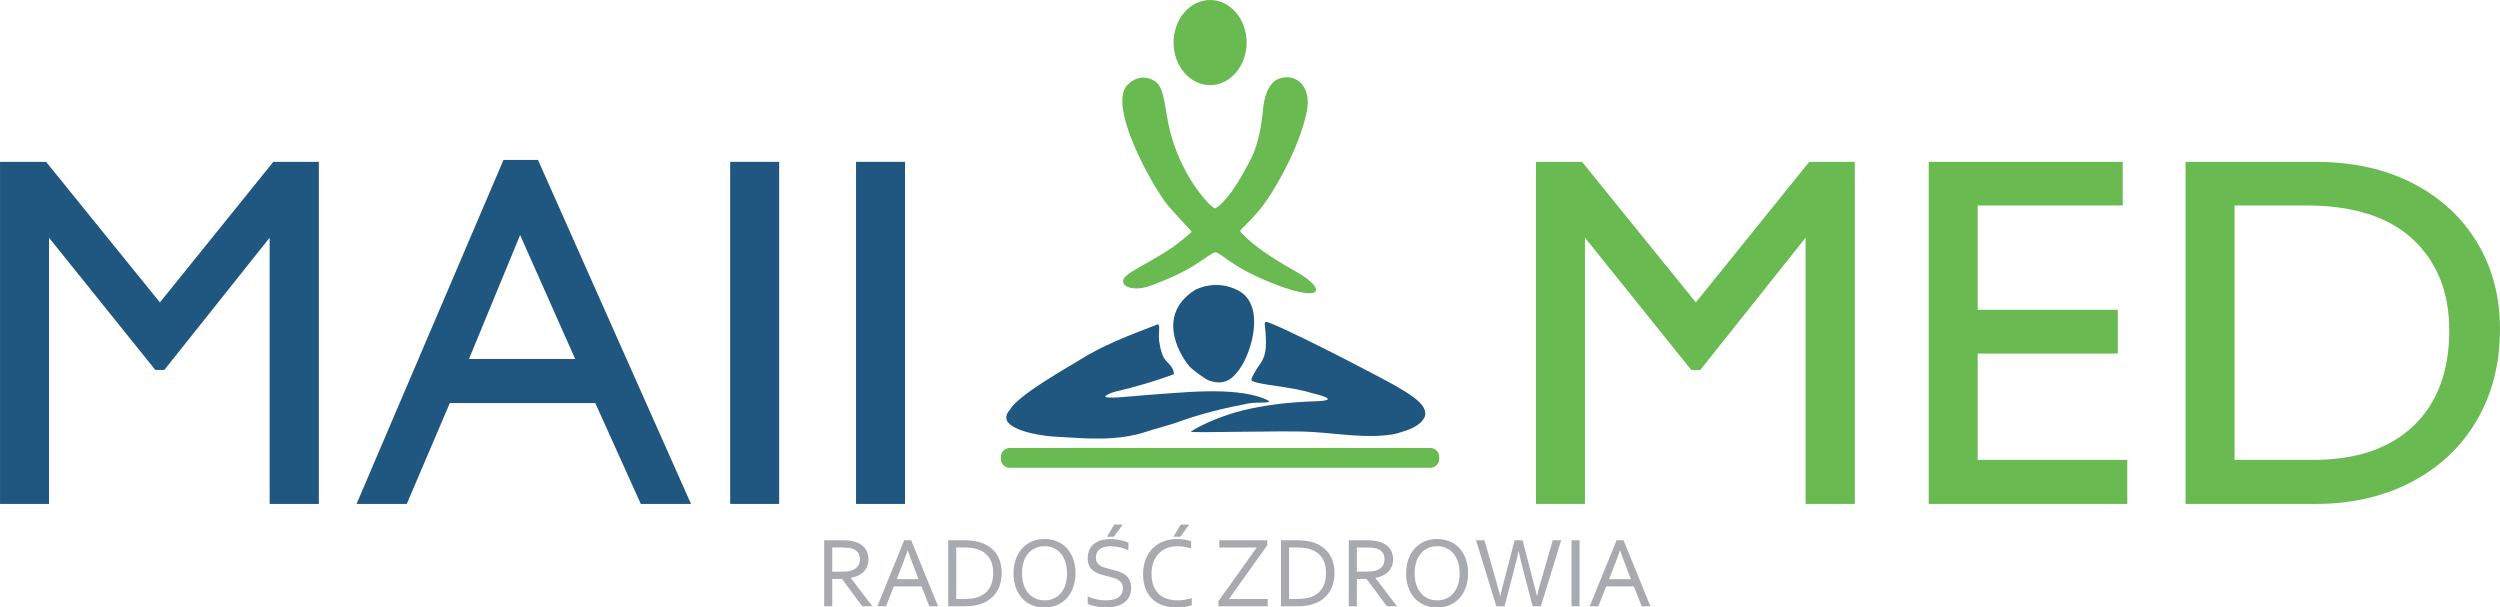 <?xml version="1.0" encoding="UTF-8"?>
<!DOCTYPE svg PUBLIC "-//W3C//DTD SVG 1.1//EN" "http://www.w3.org/Graphics/SVG/1.1/DTD/svg11.dtd">
<!-- Creator: CorelDRAW -->
<svg xmlns="http://www.w3.org/2000/svg" xml:space="preserve" width="169.884mm" height="41.281mm" style="shape-rendering:geometricPrecision; text-rendering:geometricPrecision; image-rendering:optimizeQuality; fill-rule:evenodd; clip-rule:evenodd"
viewBox="0 0 169.182 41.111"
 xmlns:xlink="http://www.w3.org/1999/xlink">
 <defs>
  <style type="text/css">
   <![CDATA[
    .fil1 {fill:#1F5780}
    .fil0 {fill:#6ABA52}
    .fil4 {fill:#1F5780;fill-rule:nonzero}
    .fil3 {fill:#6ABA52;fill-rule:nonzero}
    .fil2 {fill:#A7AAAE;fill-rule:nonzero}
   ]]>
  </style>
 </defs>
 <g id="Warstwa_x0020_1">
  <g id="_202752280">
   <path id="_202749088" class="fil0" d="M68.331 30.315l28.464 0c0.33,0 0.6,0.271 0.6,0.602l0 0.14c0,0.331 -0.27,0.602 -0.6,0.602l-28.464 0c-0.33,0 -0.6,-0.271 -0.6,-0.602l0 -0.14c0,-0.331 0.27,-0.602 0.6,-0.602z"/>
   <path id="_202749016" class="fil1" d="M80.847 19.633c-2.81,1.819 -0.759,4.763 -0.276,5.244 0.138,0.137 0.97,0.779 1.248,0.876 1.152,0.404 1.681,-0.245 2.076,-0.791 0.81,-1.119 1.758,-4.309 -0.084,-5.293 -1.466,-0.783 -2.752,-0.143 -2.964,-0.036z"/>
   <path id="_202748944" class="fil1" d="M85.588 21.928c0.216,1.899 -0.005,2.282 -0.438,2.883 -0.111,0.154 -0.533,0.842 -0.463,0.918 0.294,0.323 2.583,0.398 4.057,0.863 0.117,0.037 2.268,0.501 0.251,0.564 -1.928,0.06 -3.521,0.287 -4.824,0.6 -1.223,0.294 -2.825,0.928 -3.576,1.452 -0.173,0.121 6.359,-0.097 8.208,0.024 1.908,0.124 3.653,0.43 5.348,0.178 0.391,-0.058 0.649,-0.159 1.036,-0.285 0.747,-0.245 1.271,-0.712 1.268,-1.133 -0.005,-0.577 -0.672,-1.054 -1.353,-1.485 -0.66,-0.418 -1.344,-0.769 -1.785,-1.005 -0.76,-0.406 -3.14,-1.649 -5.116,-2.609 -0.931,-0.452 -1.781,-0.851 -2.312,-1.053 -0.168,-0.064 -0.322,-0.1 -0.301,0.088z"/>
   <path id="_202748872" class="fil1" d="M78.374 21.937c-2.055,0.792 -3.742,1.437 -5.285,2.407 -0.773,0.486 -4.204,2.393 -4.732,3.37 -1.204,1.315 2.118,1.784 2.931,1.829 2.136,0.119 4.251,0.365 6.39,-0.361 0.389,-0.132 1.593,-0.456 1.922,-0.578 1.738,-0.642 3.375,-1.01 4.876,-1.3 0.676,-0.13 2.003,0.057 1.105,-0.313 -2.105,-0.868 -5.773,-0.397 -7.879,-0.265 -0.852,0.054 -3.341,0.366 -2.829,0.023 0.33,-0.221 0.936,-0.317 1.591,-0.491 1.128,-0.301 2.341,-0.682 2.98,-0.94 -0.024,-0.53 -0.438,-0.718 -0.673,-1.095 -0.203,-0.326 -0.348,-1.076 -0.348,-1.444l0.024 -0.602c0.004,-0.11 -0.067,-0.25 -0.072,-0.241z"/>
   <path id="_202748800" class="fil0" d="M81.891 0c1.365,0 2.472,1.29 2.472,2.88 0,1.59 -1.107,2.88 -2.472,2.88 -1.365,0 -2.472,-1.29 -2.472,-2.88 0,-1.59 1.107,-2.88 2.472,-2.88z"/>
   <path id="_202748728" class="fil0" d="M86.631 5.304c-0.783,0.195 -1.105,1.313 -1.164,2.136 -0.062,0.854 -0.301,2.29 -0.777,3.235 -0.837,1.659 -1.71,3.008 -2.457,3.433 -0.161,-0.08 -0.315,-0.211 -0.425,-0.325 -1.169,-1.217 -2.109,-3 -2.568,-4.673 -0.429,-1.566 -0.379,-3.13 -1.049,-3.589 -0.706,-0.483 -1.416,-0.261 -1.89,0.222 -0.806,0.821 -0.088,3.04 0.837,4.963 0.633,1.315 1.369,2.511 1.792,3.07 0.202,0.267 1.36,1.518 1.648,1.821 0.076,0.08 0.061,0.113 -0.027,0.185 -0.26,0.215 -0.449,0.378 -0.779,0.638 -1.355,1.069 -3.319,1.879 -3.677,2.371 -0.386,0.531 0.508,1.015 1.823,0.524 1.235,-0.461 2.397,-0.98 3.474,-1.734 0.305,-0.214 0.532,-0.366 0.684,-0.446 0.142,-0.075 0.207,-0.078 0.347,-0.004 0.254,0.134 0.642,0.466 1.319,0.888 0.884,0.552 2.552,1.28 3.61,1.589 2.073,0.604 2.047,-0.045 1.041,-0.79 -0.186,-0.138 -0.406,-0.279 -0.653,-0.416 -1.124,-0.625 -2.507,-1.49 -3.321,-2.241 -0.11,-0.102 -0.276,-0.281 -0.414,-0.407 -0.133,-0.122 -0.052,-0.185 0.031,-0.271 0.169,-0.176 0.511,-0.498 1.035,-1.083 1.022,-1.141 2.863,-4.352 3.366,-6.865 0.346,-1.73 -0.777,-2.582 -1.806,-2.232z"/>
   <path id="_202748656" class="fil2" d="M56.32 39.178l0 1.85 -0.545 0 0 -4.467 1.159 0c0.196,0 0.362,0.007 0.499,0.022 0.137,0.015 0.262,0.038 0.375,0.068 0.312,0.084 0.55,0.229 0.715,0.433 0.165,0.203 0.247,0.457 0.247,0.762 0,0.18 -0.028,0.342 -0.087,0.484 -0.058,0.142 -0.139,0.265 -0.244,0.37 -0.105,0.105 -0.23,0.19 -0.376,0.258 -0.146,0.066 -0.308,0.115 -0.485,0.146l0 0.014 1.459 1.91 -0.684 0 -1.375 -1.85 -0.657 0zm0 -2.126l0 1.635 0.537 0c0.168,0 0.31,-0.006 0.427,-0.016 0.119,-0.011 0.225,-0.032 0.318,-0.06 0.189,-0.058 0.335,-0.15 0.436,-0.277 0.103,-0.128 0.154,-0.293 0.154,-0.498 -0.002,-0.192 -0.051,-0.345 -0.147,-0.463 -0.096,-0.116 -0.228,-0.201 -0.397,-0.252 -0.081,-0.024 -0.177,-0.042 -0.287,-0.054 -0.112,-0.01 -0.253,-0.016 -0.424,-0.016l-0.618 0zm3.052 3.976l1.819 -4.467 0.471 0 1.82 4.467 -0.591 0 -0.533 -1.346 -1.867 0 -0.534 1.346 -0.583 0zm2.049 -3.773c-0.197,0.557 -0.387,1.062 -0.571,1.517l-0.166 0.42 1.479 0 -0.168 -0.42c-0.182,-0.464 -0.369,-0.969 -0.561,-1.517l-0.014 0zm6.365 1.519c0,0.261 -0.032,0.506 -0.097,0.735 -0.065,0.229 -0.162,0.435 -0.292,0.619 -0.131,0.185 -0.293,0.343 -0.488,0.476 -0.195,0.133 -0.423,0.237 -0.683,0.31 -0.149,0.042 -0.311,0.072 -0.484,0.089 -0.173,0.017 -0.362,0.025 -0.564,0.025l-1.012 0 0 -4.467 1.022 0c0.202,0 0.39,0.008 0.564,0.025 0.173,0.017 0.335,0.047 0.483,0.089 0.261,0.073 0.489,0.175 0.684,0.307 0.194,0.131 0.356,0.287 0.483,0.466 0.129,0.179 0.225,0.381 0.287,0.604 0.064,0.223 0.096,0.465 0.096,0.723zm-0.574 0c0,-0.428 -0.094,-0.777 -0.28,-1.045 -0.187,-0.267 -0.456,-0.456 -0.805,-0.568 -0.133,-0.042 -0.283,-0.071 -0.448,-0.087 -0.164,-0.015 -0.35,-0.023 -0.557,-0.023l-0.41 0 0 3.485 0.41 0c0.207,0 0.393,-0.008 0.557,-0.023 0.165,-0.016 0.314,-0.044 0.448,-0.087 0.349,-0.112 0.618,-0.307 0.805,-0.585 0.187,-0.278 0.28,-0.635 0.28,-1.069zm4.994 0.024c0,-0.301 -0.039,-0.565 -0.116,-0.794 -0.079,-0.229 -0.186,-0.421 -0.323,-0.574 -0.137,-0.154 -0.299,-0.27 -0.484,-0.349 -0.186,-0.08 -0.385,-0.119 -0.599,-0.119 -0.213,0 -0.412,0.039 -0.598,0.119 -0.187,0.079 -0.348,0.195 -0.484,0.349 -0.137,0.154 -0.245,0.345 -0.322,0.574 -0.078,0.229 -0.117,0.493 -0.117,0.794 0,0.301 0.04,0.565 0.119,0.793 0.08,0.228 0.188,0.418 0.325,0.572 0.137,0.154 0.297,0.27 0.483,0.348 0.187,0.077 0.387,0.116 0.603,0.116 0.214,0 0.412,-0.039 0.596,-0.116 0.184,-0.077 0.344,-0.194 0.481,-0.348 0.137,-0.154 0.244,-0.344 0.323,-0.572 0.077,-0.228 0.116,-0.492 0.116,-0.793zm0.574 0c0,0.338 -0.049,0.648 -0.147,0.931 -0.098,0.283 -0.238,0.527 -0.42,0.732 -0.182,0.205 -0.402,0.365 -0.659,0.479 -0.258,0.115 -0.545,0.172 -0.864,0.172 -0.329,0 -0.625,-0.057 -0.884,-0.172 -0.261,-0.114 -0.481,-0.273 -0.661,-0.479 -0.18,-0.205 -0.318,-0.449 -0.414,-0.732 -0.096,-0.283 -0.144,-0.593 -0.144,-0.931 0,-0.341 0.049,-0.653 0.148,-0.937 0.099,-0.284 0.239,-0.528 0.42,-0.733 0.181,-0.205 0.401,-0.365 0.66,-0.479 0.258,-0.115 0.547,-0.172 0.867,-0.172 0.328,0 0.621,0.057 0.88,0.172 0.26,0.114 0.48,0.274 0.66,0.479 0.18,0.205 0.318,0.449 0.414,0.733 0.096,0.284 0.144,0.596 0.144,0.937zm1.382 -1.055c0,0.131 0.027,0.241 0.081,0.326 0.054,0.085 0.125,0.156 0.215,0.212 0.09,0.056 0.195,0.101 0.313,0.137 0.119,0.035 0.243,0.07 0.373,0.1 0.173,0.042 0.344,0.089 0.512,0.14 0.169,0.051 0.318,0.122 0.449,0.212 0.132,0.09 0.238,0.207 0.319,0.352 0.081,0.145 0.122,0.33 0.122,0.557 0,0.231 -0.042,0.432 -0.129,0.599 -0.086,0.169 -0.204,0.307 -0.357,0.414 -0.153,0.108 -0.335,0.188 -0.546,0.241 -0.212,0.052 -0.443,0.079 -0.695,0.079 -0.115,0 -0.234,-0.007 -0.356,-0.022 -0.121,-0.014 -0.237,-0.034 -0.346,-0.058 -0.111,-0.025 -0.21,-0.052 -0.299,-0.083 -0.09,-0.032 -0.16,-0.063 -0.211,-0.093l0 -0.498c0.08,0.04 0.17,0.077 0.27,0.111 0.1,0.033 0.204,0.062 0.311,0.085 0.107,0.023 0.214,0.041 0.324,0.055 0.109,0.014 0.211,0.019 0.307,0.019 0.156,0 0.305,-0.013 0.447,-0.04 0.141,-0.026 0.265,-0.071 0.371,-0.133 0.107,-0.063 0.192,-0.147 0.254,-0.255 0.063,-0.108 0.094,-0.243 0.094,-0.406 0,-0.133 -0.027,-0.244 -0.082,-0.331 -0.055,-0.087 -0.128,-0.158 -0.219,-0.215 -0.091,-0.057 -0.196,-0.103 -0.316,-0.139 -0.119,-0.035 -0.244,-0.068 -0.375,-0.099 -0.174,-0.041 -0.343,-0.086 -0.509,-0.136 -0.165,-0.05 -0.313,-0.12 -0.444,-0.209 -0.13,-0.089 -0.235,-0.204 -0.313,-0.344 -0.079,-0.14 -0.119,-0.319 -0.119,-0.538 0,-0.227 0.04,-0.422 0.12,-0.586 0.081,-0.163 0.189,-0.299 0.328,-0.406 0.138,-0.107 0.299,-0.186 0.483,-0.237 0.185,-0.051 0.382,-0.076 0.591,-0.076 0.238,0 0.46,0.023 0.666,0.068 0.206,0.046 0.395,0.105 0.566,0.179l0 0.504c-0.185,-0.077 -0.376,-0.141 -0.572,-0.19 -0.197,-0.049 -0.408,-0.074 -0.634,-0.076 -0.169,0 -0.316,0.018 -0.44,0.055 -0.125,0.036 -0.229,0.089 -0.311,0.157 -0.082,0.067 -0.144,0.15 -0.183,0.246 -0.04,0.097 -0.06,0.205 -0.06,0.322zm1.82 -2.244l-0.604 0.825 -0.465 0 0.488 -0.825 0.581 0zm3.709 1.463c-0.246,0 -0.477,0.039 -0.693,0.119 -0.214,0.079 -0.401,0.196 -0.558,0.353 -0.158,0.157 -0.283,0.352 -0.374,0.585 -0.091,0.232 -0.138,0.504 -0.138,0.813 0,0.308 0.043,0.574 0.128,0.8 0.084,0.226 0.204,0.412 0.36,0.561 0.156,0.148 0.343,0.258 0.563,0.329 0.219,0.071 0.464,0.106 0.733,0.106 0.073,0 0.152,-0.003 0.234,-0.011 0.082,-0.008 0.165,-0.018 0.248,-0.033 0.084,-0.015 0.165,-0.031 0.244,-0.05 0.079,-0.019 0.149,-0.04 0.212,-0.062l0 0.481c-0.131,0.051 -0.284,0.09 -0.457,0.119 -0.174,0.027 -0.352,0.041 -0.534,0.041 -0.372,0 -0.701,-0.051 -0.988,-0.155 -0.287,-0.104 -0.529,-0.252 -0.723,-0.446 -0.195,-0.194 -0.343,-0.431 -0.443,-0.71 -0.099,-0.279 -0.149,-0.596 -0.149,-0.949 0,-0.348 0.052,-0.667 0.158,-0.958 0.106,-0.292 0.258,-0.542 0.457,-0.751 0.199,-0.21 0.441,-0.373 0.725,-0.489 0.284,-0.117 0.603,-0.176 0.956,-0.176 0.093,0 0.186,0.003 0.277,0.011 0.091,0.008 0.179,0.019 0.262,0.033 0.084,0.015 0.161,0.032 0.232,0.052 0.071,0.019 0.132,0.041 0.183,0.063l0 0.481c-0.133,-0.044 -0.279,-0.081 -0.438,-0.112 -0.157,-0.03 -0.317,-0.044 -0.478,-0.044zm0.789 -1.463l-0.604 0.825 -0.465 0 0.488 -0.825 0.581 0zm5.277 1.062l0 0.341 -2.59 3.635 2.621 0 0 0.491 -3.336 0 0 -0.341 2.597 -3.635 -2.537 0 0 -0.491 3.244 0zm4.552 2.213c0,0.261 -0.032,0.506 -0.097,0.735 -0.065,0.229 -0.162,0.435 -0.292,0.619 -0.131,0.185 -0.293,0.343 -0.488,0.476 -0.195,0.133 -0.423,0.237 -0.683,0.31 -0.149,0.042 -0.311,0.072 -0.484,0.089 -0.173,0.017 -0.362,0.025 -0.564,0.025l-1.012 0 0 -4.467 1.022 0c0.202,0 0.39,0.008 0.564,0.025 0.173,0.017 0.335,0.047 0.483,0.089 0.261,0.073 0.489,0.175 0.684,0.307 0.194,0.131 0.356,0.287 0.483,0.466 0.129,0.179 0.225,0.381 0.287,0.604 0.064,0.223 0.096,0.465 0.096,0.723zm-0.574 0c0,-0.428 -0.094,-0.777 -0.28,-1.045 -0.187,-0.267 -0.456,-0.456 -0.805,-0.568 -0.133,-0.042 -0.283,-0.071 -0.448,-0.087 -0.164,-0.015 -0.35,-0.023 -0.557,-0.023l-0.41 0 0 3.485 0.41 0c0.207,0 0.393,-0.008 0.557,-0.023 0.165,-0.016 0.314,-0.044 0.448,-0.087 0.349,-0.112 0.618,-0.307 0.805,-0.585 0.187,-0.278 0.28,-0.635 0.28,-1.069zm2.087 0.405l0 1.85 -0.545 0 0 -4.467 1.159 0c0.196,0 0.362,0.007 0.499,0.022 0.137,0.015 0.262,0.038 0.375,0.068 0.312,0.084 0.55,0.229 0.715,0.433 0.165,0.203 0.247,0.457 0.247,0.762 0,0.18 -0.028,0.342 -0.087,0.484 -0.058,0.142 -0.139,0.265 -0.244,0.37 -0.105,0.105 -0.23,0.19 -0.376,0.258 -0.146,0.066 -0.308,0.115 -0.485,0.146l0 0.014 1.459 1.91 -0.684 0 -1.375 -1.85 -0.657 0zm0 -2.126l0 1.635 0.537 0c0.168,0 0.31,-0.006 0.427,-0.016 0.119,-0.011 0.225,-0.032 0.318,-0.06 0.189,-0.058 0.335,-0.15 0.436,-0.277 0.103,-0.128 0.154,-0.293 0.154,-0.498 -0.002,-0.192 -0.051,-0.345 -0.147,-0.463 -0.096,-0.116 -0.228,-0.201 -0.397,-0.252 -0.081,-0.024 -0.177,-0.042 -0.287,-0.054 -0.112,-0.01 -0.253,-0.016 -0.424,-0.016l-0.618 0zm6.954 1.746c0,-0.301 -0.039,-0.565 -0.116,-0.794 -0.079,-0.229 -0.186,-0.421 -0.323,-0.574 -0.137,-0.154 -0.299,-0.27 -0.484,-0.349 -0.186,-0.08 -0.385,-0.119 -0.599,-0.119 -0.213,0 -0.412,0.039 -0.598,0.119 -0.187,0.079 -0.348,0.195 -0.484,0.349 -0.137,0.154 -0.245,0.345 -0.322,0.574 -0.078,0.229 -0.117,0.493 -0.117,0.794 0,0.301 0.04,0.565 0.119,0.793 0.08,0.228 0.188,0.418 0.325,0.572 0.137,0.154 0.297,0.27 0.483,0.348 0.187,0.077 0.387,0.116 0.603,0.116 0.214,0 0.412,-0.039 0.596,-0.116 0.184,-0.077 0.344,-0.194 0.481,-0.348 0.137,-0.154 0.244,-0.344 0.323,-0.572 0.077,-0.228 0.116,-0.492 0.116,-0.793zm0.574 0c0,0.338 -0.049,0.648 -0.147,0.931 -0.098,0.283 -0.238,0.527 -0.42,0.732 -0.182,0.205 -0.402,0.365 -0.659,0.479 -0.258,0.115 -0.545,0.172 -0.864,0.172 -0.329,0 -0.625,-0.057 -0.884,-0.172 -0.261,-0.114 -0.481,-0.273 -0.661,-0.479 -0.18,-0.205 -0.318,-0.449 -0.414,-0.732 -0.096,-0.283 -0.144,-0.593 -0.144,-0.931 0,-0.341 0.049,-0.653 0.148,-0.937 0.099,-0.284 0.239,-0.528 0.42,-0.733 0.181,-0.205 0.401,-0.365 0.66,-0.479 0.258,-0.115 0.547,-0.172 0.867,-0.172 0.328,0 0.621,0.057 0.88,0.172 0.26,0.114 0.48,0.274 0.66,0.479 0.18,0.205 0.318,0.449 0.414,0.733 0.096,0.284 0.144,0.596 0.144,0.937zm3.41 -1.499c-0.036,0.204 -0.12,0.563 -0.251,1.075l-0.694 2.654 -0.555 0 -1.375 -4.467 0.571 0 0.754 2.621c0.121,0.421 0.223,0.799 0.308,1.135l0.014 0c0.045,-0.207 0.092,-0.408 0.145,-0.604 0.052,-0.196 0.098,-0.37 0.139,-0.524l0.68 -2.628 0.541 0 0.68 2.628c0.168,0.631 0.262,1.007 0.285,1.128l0.013 0c0.076,-0.311 0.178,-0.691 0.308,-1.135l0.754 -2.621 0.571 0 -1.375 4.467 -0.555 0 -0.694 -2.654c-0.126,-0.495 -0.21,-0.852 -0.251,-1.075l-0.013 0zm3.589 3.729l0 -4.467 0.545 0 0 4.467 -0.545 0zm1.23 0l1.819 -4.467 0.471 0 1.82 4.467 -0.591 0 -0.533 -1.346 -1.867 0 -0.534 1.346 -0.583 0zm2.049 -3.773c-0.197,0.557 -0.387,1.062 -0.571,1.517l-0.166 0.42 1.479 0 -0.168 -0.42c-0.182,-0.464 -0.369,-0.969 -0.561,-1.517l-0.014 0z"/>
   <path id="_202748608" class="fil3" d="M169.182 22.253c0,2.353 -0.526,4.423 -1.584,6.216 -1.052,1.787 -2.528,3.173 -4.417,4.157 -1.889,0.984 -4.039,1.476 -6.459,1.476l-8.818 0 0 -23.149 8.783 0c2.528,0 4.734,0.487 6.612,1.459 1.878,0.973 3.326,2.313 4.35,4.027 1.024,1.713 1.533,3.647 1.533,5.814zm-3.433 0.102c0,-2.574 -0.82,-4.627 -2.46,-6.16 -1.64,-1.527 -4.044,-2.29 -7.211,-2.29l-4.858 0 0 17.216 5.333 0c2.919,0 5.181,-0.775 6.787,-2.313 1.607,-1.544 2.41,-3.693 2.41,-6.453z"/>
   <polygon id="_202748560" class="fil3" points="133.837,13.905 133.837,20.963 143.317,20.963 143.317,23.927 133.837,23.927 133.837,31.121 143.961,31.121 143.961,34.102 130.523,34.102 130.523,10.952 143.65,10.952 143.65,13.905 "/>
   <polygon id="_202748512" class="fil3" points="122.438,10.952 125.521,10.952 125.521,34.102 122.189,34.102 122.189,16.087 115.063,25.035 114.452,25.035 107.258,16.087 107.258,34.102 103.943,34.102 103.943,10.952 107.06,10.952 114.763,20.465 "/>
   <polygon id="_202748464" class="fil4" points="57.929,34.102 57.929,10.952 61.244,10.952 61.244,34.102 "/>
   <polygon id="_202748416" class="fil4" points="49.413,34.102 49.413,10.952 52.728,10.952 52.728,34.102 "/>
   <path id="_202748296" class="fil4" d="M43.364 34.102l-3.082 -6.827 -9.842 0 -2.913 6.827 -3.399 0 9.943 -23.279 2.335 0 10.356 23.279 -3.399 0zm-8.167 -18.195l-3.461 8.388 7.188 0 -3.727 -8.388z"/>
   <polygon id="_202748248" class="fil4" points="18.495,10.952 21.577,10.952 21.577,34.102 18.246,34.102 18.246,16.087 11.119,25.035 10.509,25.035 3.315,16.087 3.315,34.102 0,34.102 0,10.952 3.117,10.952 10.82,20.465 "/>
  </g>
 </g>
</svg>
